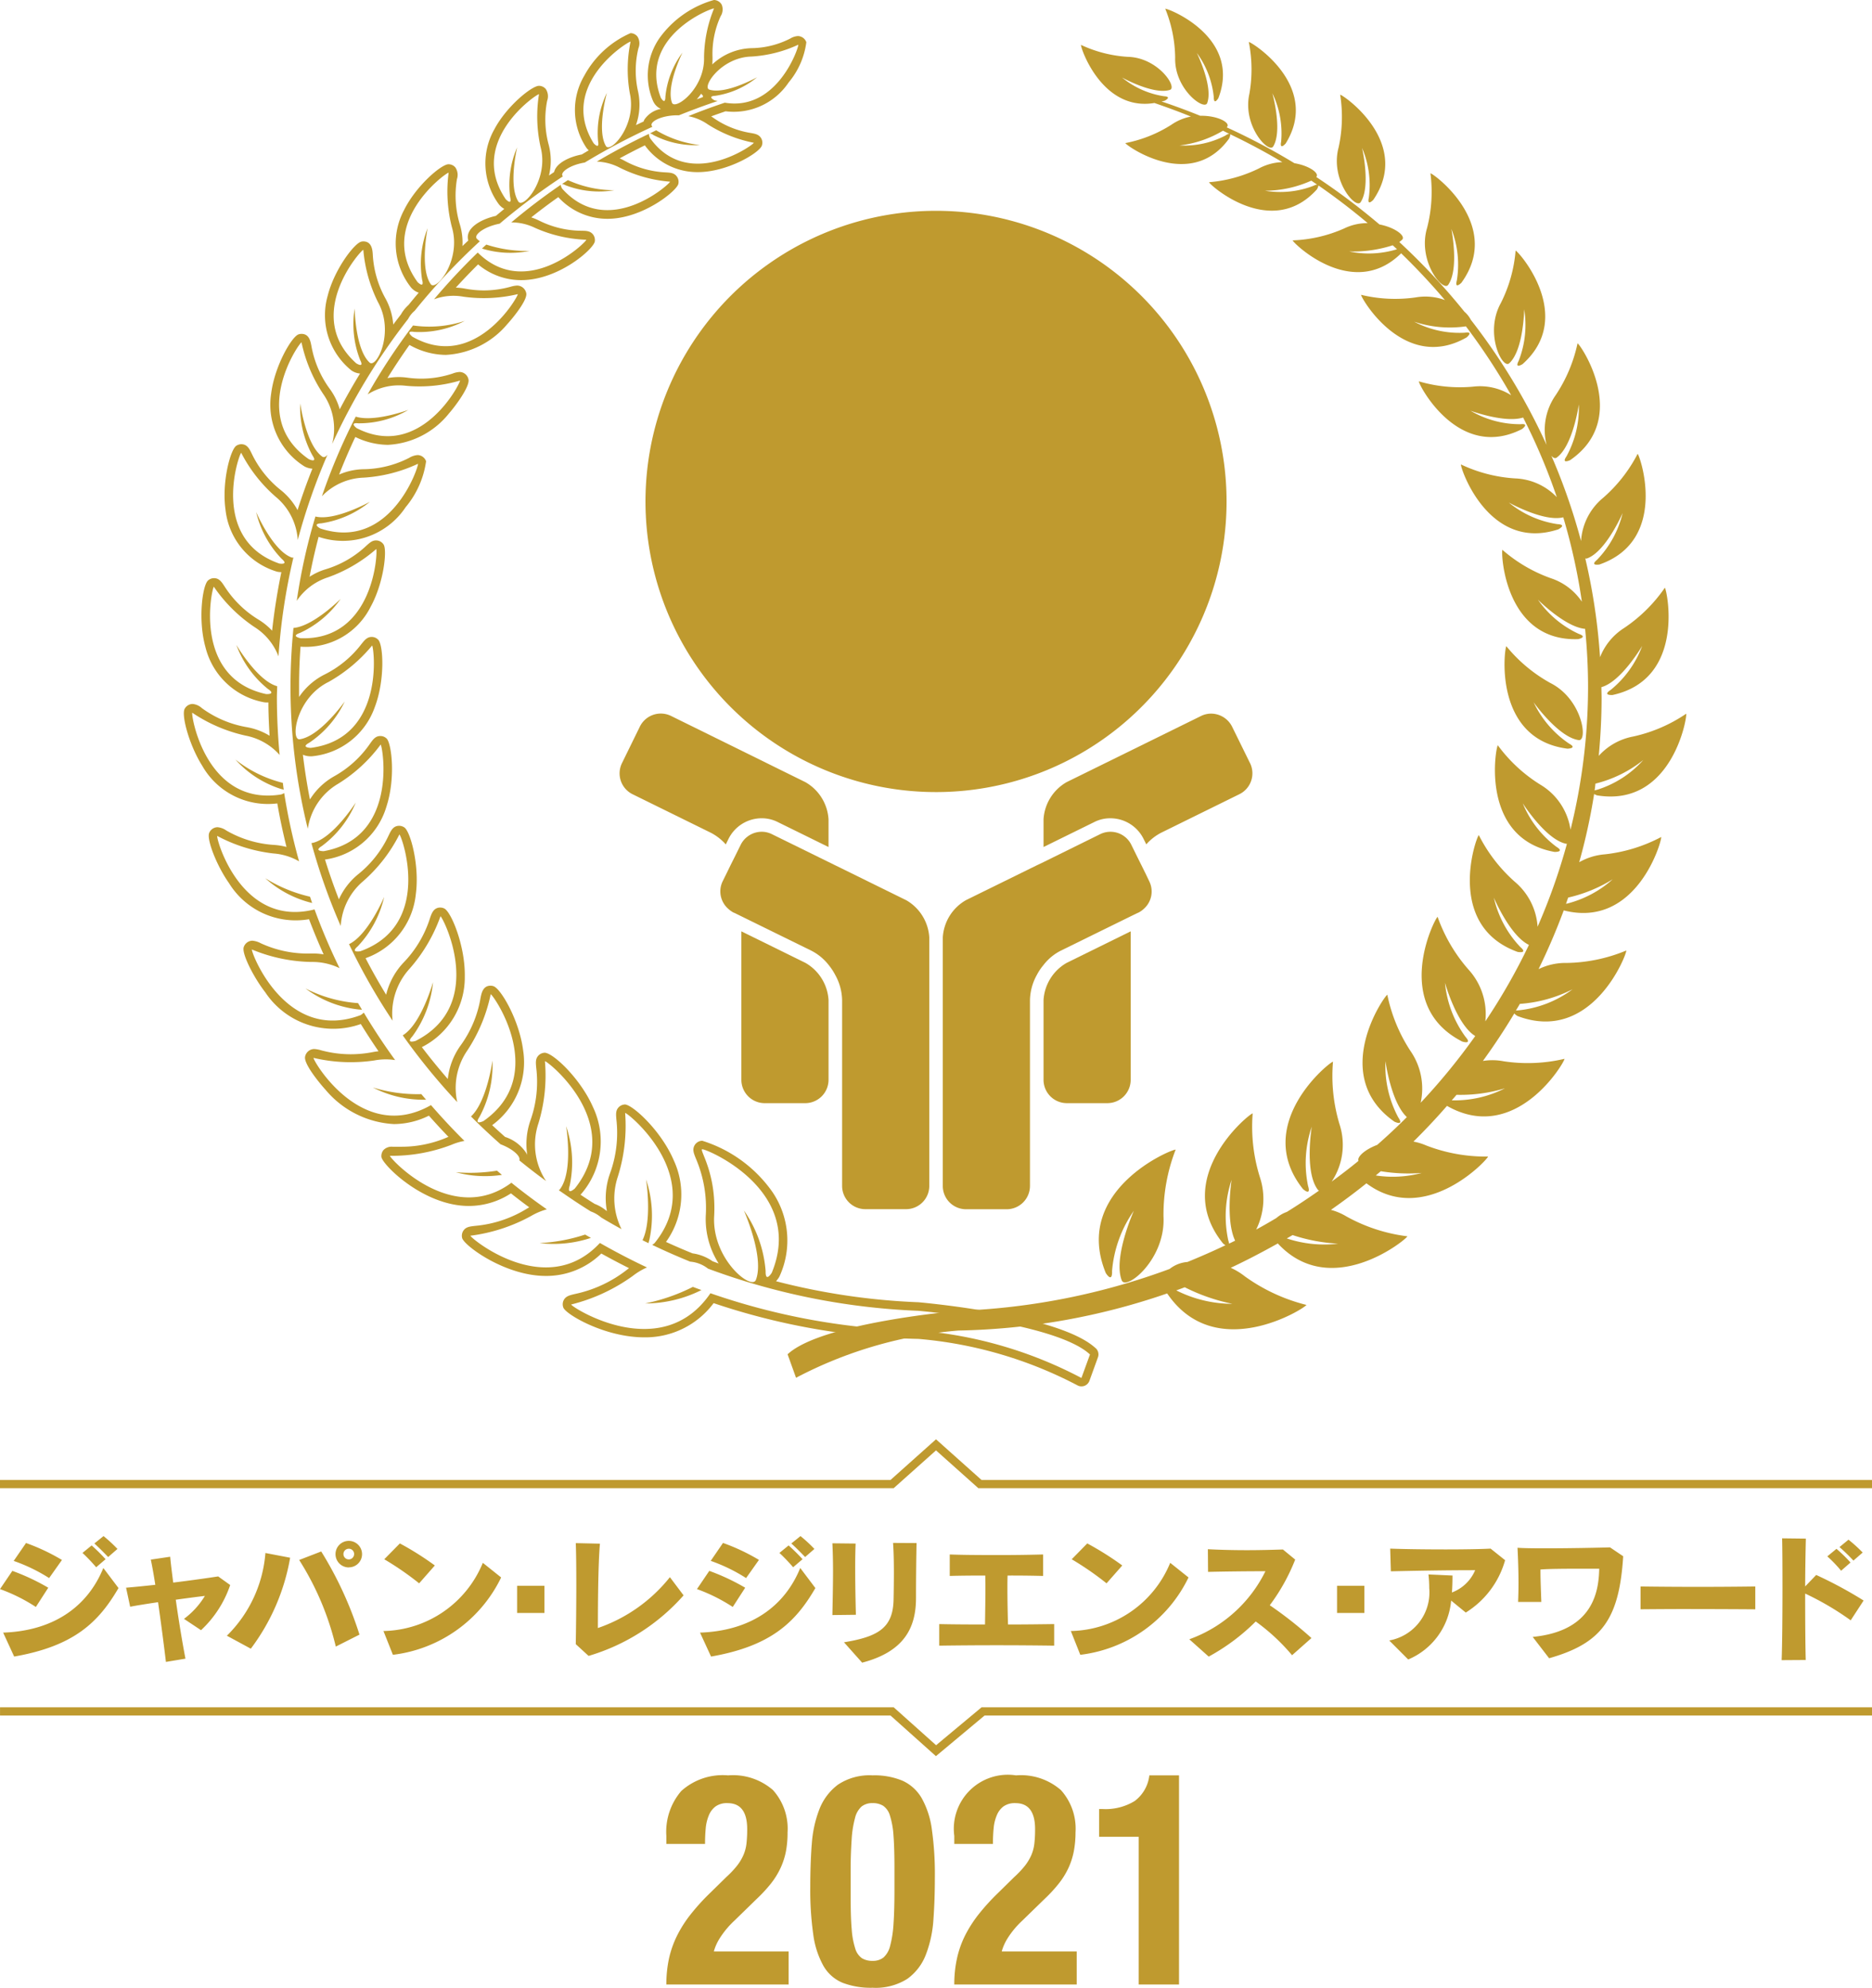 <svg xmlns="http://www.w3.org/2000/svg" width="118.923" height="126.231" viewBox="0 0 118.923 126.231"><g><g fill="#bf9a2f"><path d="M42.331 126.026a7.741 7.741 0 01.169-1.651 6.339 6.339 0 01.518-1.462 7.747 7.747 0 01.873-1.36 13.661 13.661 0 011.221-1.341l1.035-1.015a6.087 6.087 0 00.687-.73 3.124 3.124 0 00.4-.675 2.575 2.575 0 00.189-.732 8.031 8.031 0 00.044-.9q0-1.651-1.248-1.651a1.227 1.227 0 00-.757.207 1.326 1.326 0 00-.429.564 2.739 2.739 0 00-.2.823c-.03.315-.044.646-.044.995h-2.458v-.507a3.973 3.973 0 01.947-2.851 3.93 3.93 0 012.976-.994 3.866 3.866 0 012.854.937 3.666 3.666 0 01.923 2.685 6.391 6.391 0 01-.1 1.19 4.611 4.611 0 01-.34 1.059 4.99 4.99 0 01-.605.985 9.227 9.227 0 01-.91.985l-1.425 1.389a5.592 5.592 0 00-.892 1.059 3.135 3.135 0 00-.411.892H50.1v2.1zm9.236-8.854a7.483 7.483 0 01.481-2.261 3.55 3.55 0 011.186-1.576 3.616 3.616 0 012.2-.59 4.624 4.624 0 011.914.346 2.711 2.711 0 011.213 1.116 5.559 5.559 0 01.641 2 20.14 20.14 0 01.187 2.992c0 .926-.027 1.816-.089 2.664a7.5 7.5 0 01-.481 2.263 3.367 3.367 0 01-1.186 1.546 3.755 3.755 0 01-2.2.561 5 5 0 01-1.909-.317 2.516 2.516 0 01-1.222-1.088 5.631 5.631 0 01-.641-2 20.1 20.1 0 01-.187-2.992q0-1.389.089-2.664m2.541 5.3a5.132 5.132 0 00.223 1.257 1.155 1.155 0 00.427.627 1.249 1.249 0 00.679.169 1.073 1.073 0 00.694-.214 1.445 1.445 0 00.419-.732 6.984 6.984 0 00.215-1.38q.061-.862.061-2.137v-1.444q0-1.26-.061-2.055a5.282 5.282 0 00-.224-1.257 1.145 1.145 0 00-.429-.627 1.229 1.229 0 00-.675-.171 1.082 1.082 0 00-.7.216 1.429 1.429 0 00-.417.733 6.617 6.617 0 00-.214 1.377 29.17 29.17 0 00-.062 2.14v1.443c0 .837.018 1.524.062 2.055m6.521 3.554a7.612 7.612 0 01.171-1.651 6.24 6.24 0 01.515-1.462 8.053 8.053 0 01.874-1.36 13.933 13.933 0 011.222-1.341l1.033-1.015a5.929 5.929 0 00.687-.73 3.177 3.177 0 00.4-.675 2.641 2.641 0 00.187-.732 8.031 8.031 0 00.044-.9q0-1.651-1.246-1.651a1.233 1.233 0 00-.759.207 1.314 1.314 0 00-.427.564 2.68 2.68 0 00-.2.823 9.871 9.871 0 00-.045.995h-2.456v-.507a3.431 3.431 0 013.923-3.845 3.859 3.859 0 012.853.937 3.659 3.659 0 01.926 2.685 6.383 6.383 0 01-.107 1.19 4.606 4.606 0 01-.338 1.059 5 5 0 01-.607.985 9.179 9.179 0 01-.907.985l-1.428 1.389a5.592 5.592 0 00-.892 1.059 3.243 3.243 0 00-.41.892H68.4v2.1zm11.713-9.379h-2.513v-1.763h.232a3.539 3.539 0 002.024-.507 2.357 2.357 0 00.935-1.631H74.9v13.28h-2.564zM14.93 48.208a6.562 6.562 0 002.933 1.9.7.7 0 01.162.046c-.023-.144-.036-.292-.057-.438a7.948 7.948 0 01-3.038-1.5m1.931 7.566a6.834 6.834 0 002.97 1.563c-.05-.135-.089-.265-.137-.4a9.3 9.3 0 01-2.833-1.166M33.66 15.932a8.136 8.136 0 01-2.764-.4c-.092.082-.185.164-.276.253a6.126 6.126 0 003.04.144m5.36-3.848a7.176 7.176 0 01-2.944-.643c-.126.086-.247.166-.372.248a.538.538 0 01.21.073 5.887 5.887 0 003.106.322m5.423-2.872a6.909 6.909 0 01-2.758-.935c-.136.063-.262.134-.4.2a.435.435 0 01.221.1 5.717 5.717 0 002.936.639m-25.035 53.56a6.891 6.891 0 003.417 1.339 1.248 1.248 0 01.173.016c-.08-.142-.166-.281-.249-.424a8.679 8.679 0 01-3.341-.931m21.577 20.003a7.969 7.969 0 003.576-.851c-.183-.064-.363-.134-.545-.2a12.008 12.008 0 01-3.031 1.052m.216-3.828a1.2 1.2 0 01.05-.2 7.255 7.255 0 00-.207-3.848s.406 2.557-.226 3.859c.125.066.255.125.383.189m-12.23-4.503a7.127 7.127 0 002.918.165c-.108-.089-.21-.178-.317-.267a10.783 10.783 0 01-2.6.1m-5.284-5.383a6.989 6.989 0 003.38.775c-.1-.116-.2-.232-.3-.353a9.643 9.643 0 01-3.079-.422"/><path d="M69.61 85.625C67.341 83.5 58.744 82.738 58.354 82.7a42.6 42.6 0 01-9.054-1.335 1.813 1.813 0 00.194-.26l.039-.076a5.47 5.47 0 00-.466-5.335 8.549 8.549 0 00-4.45-3.248.678.678 0 00-.12.012.583.583 0 00-.379.287c-.139.263-.048.488.091.833a7.958 7.958 0 01.627 3.626 5.235 5.235 0 00.819 3.034c-.13-.046-.258-.094-.388-.142a2.9 2.9 0 00-1.272-.5c-.6-.242-1.15-.483-1.686-.727a5.151 5.151 0 00.5-5.167C42 71.8 40.21 70.182 39.711 70.14a.584.584 0 00-.415.183c-.19.208-.167.438-.137.785a7.515 7.515 0 01-.413 3.428 4.65 4.65 0 00-.192 2.374.361.361 0 00-.036-.023 2.544 2.544 0 00-.742-.435 35.34 35.34 0 01-.9-.582c.02-.018.038-.039.057-.059a5.1 5.1 0 00.734-5.513c-.789-1.793-2.5-3.408-3.054-3.444a.586.586 0 00-.415.185c-.187.207-.164.435-.132.78a7.327 7.327 0 01-.377 3.357 4.533 4.533 0 00-.191 2.18l-.03-.073a2.515 2.515 0 00-1.38-1.081 38.31 38.31 0 01-.823-.748 4.944 4.944 0 001.966-4.767c-.242-1.891-1.4-3.877-1.868-4.053a.58.58 0 00-.2-.036c-.486 0-.574.472-.636.782a7.142 7.142 0 01-1.272 3.02 4.439 4.439 0 00-.807 2.123 41.484 41.484 0 01-1.649-2.025A4.95 4.95 0 0029.527 62c.029-1.909-.842-4.048-1.291-4.3a.592.592 0 00-.263-.066c-.426 0-.554.367-.663.694a7.159 7.159 0 01-1.679 2.807 4.505 4.505 0 00-1.1 2.035c-.461-.755-.9-1.531-1.307-2.32a4.825 4.825 0 003.191-4.06c.246-1.831-.34-3.971-.721-4.238a.591.591 0 00-.333-.109c-.374 0-.518.29-.666.6a6.884 6.884 0 01-1.955 2.488 4.369 4.369 0 00-1.211 1.581q-.486-1.247-.883-2.528a.053.053 0 01.016 0 4.746 4.746 0 003.878-3.332c.606-1.834.337-4.017.029-4.343a.576.576 0 00-.4-.169c-.315 0-.467.212-.659.482a6.757 6.757 0 01-2.3 2.087 4.3 4.3 0 00-1.521 1.462q-.277-1.417-.447-2.842a1.2 1.2 0 00.483.1.577.577 0 00.083 0 4.7 4.7 0 004.005-3.134c.641-1.688.547-3.889.221-4.261a.571.571 0 00-.415-.185c-.3 0-.456.2-.657.45a6.688 6.688 0 01-2.356 1.943A4.263 4.263 0 0019 44.26v-.68c0-.81.028-1.64.092-2.513a4.6 4.6 0 004.45-2.525c.834-1.513 1.065-3.586.828-3.962a.579.579 0 00-.475-.262c-.244 0-.394.134-.62.337a6.527 6.527 0 01-2.594 1.5 3.946 3.946 0 00-1.015.474c.162-.86.356-1.708.575-2.536a4.787 4.787 0 005.527-1.882 5.8 5.8 0 001.3-2.917.585.585 0 00-.54-.395 1.209 1.209 0 00-.532.176 6.525 6.525 0 01-2.906.723 4.065 4.065 0 00-1.548.34c.317-.81.661-1.608 1.031-2.388a4.8 4.8 0 002.066.5 5.306 5.306 0 003.887-2c.46-.525 1.3-1.69 1.24-2.128a.587.587 0 00-.57-.5 1.438 1.438 0 00-.44.1 6.308 6.308 0 01-1.984.324 6.614 6.614 0 01-.913-.064 3.968 3.968 0 00-1.247.03q.671-1.079 1.4-2.108a4.741 4.741 0 002.309.634 5.476 5.476 0 003.916-1.966c.264-.285 1.238-1.448 1.2-1.918a.6.6 0 00-.579-.52 1.684 1.684 0 00-.417.075 6.4 6.4 0 01-1.693.235 6.639 6.639 0 01-1.206-.114 3.937 3.937 0 00-.584-.064q.691-.759 1.414-1.476a4.239 4.239 0 002.737 1c2.37 0 4.58-1.955 4.676-2.45a.582.582 0 00-.114-.454c-.18-.221-.415-.226-.712-.232a6.1 6.1 0 01-2.732-.655 3.723 3.723 0 00-.477-.194q.849-.674 1.717-1.286a4.222 4.222 0 003.118 1.377c2.245 0 4.405-1.772 4.507-2.214a.575.575 0 00-.092-.469c-.166-.231-.4-.247-.7-.265a6 6 0 01-2.645-.75c-.1-.053-.192-.1-.29-.142a42.077 42.077 0 011.6-.825 4.121 4.121 0 003.361 1.7c1.884 0 3.9-1.215 4.072-1.681a.566.566 0 00-.041-.467c-.142-.244-.379-.288-.653-.336a5.732 5.732 0 01-2.438-1c-.029-.018-.057-.039-.086-.057.3-.11.609-.217.914-.322A4.2 4.2 0 0050.1 5.237a4.974 4.974 0 001.124-2.555.58.58 0 00-.538-.392 1.061 1.061 0 00-.488.16 5.579 5.579 0 01-2.459.609 3.787 3.787 0 00-2.49 1.033 4.512 4.512 0 00.015-.47 5.765 5.765 0 01.511-2.582.809.809 0 00.078-.732.569.569 0 00-.365-.29.549.549 0 00-.135-.018A6.389 6.389 0 0041.9 2.413a4.143 4.143 0 00-.42 3.987.631.631 0 00.039.078.944.944 0 00.468.437 1.616 1.616 0 00-1.054.685.932.932 0 00-.046.116c-.162.073-.324.151-.486.228a3.916 3.916 0 00.135-2.128 5.987 5.987 0 01.021-2.751.808.808 0 00-.06-.741.566.566 0 00-.442-.219 6.136 6.136 0 00-2.936 2.7 4.3 4.3 0 00.13 4.573c.016.023.035.046.05.066.035.039.067.073.1.105-.148.085-.292.174-.438.26-.75.142-1.556.511-1.738 1.043a.537.537 0 00-.023.075l-.324.219a3.985 3.985 0 00-.017-1.946 6.136 6.136 0 01-.1-2.8.831.831 0 00-.089-.75.577.577 0 00-.429-.2c-.451 0-2.048 1.278-2.835 2.76a4.384 4.384 0 00.274 4.749c.016.02.032.043.052.064a1.188 1.188 0 00.306.244c-.18.146-.358.294-.534.442-.773.174-1.585.58-1.754 1.134a.713.713 0 000 .429c-.125.118-.251.237-.372.355a3.963 3.963 0 00-.159-1.354 6.329 6.329 0 01-.19-2.9.839.839 0 00-.107-.748.574.574 0 00-.435-.194c-.461.011-2.055 1.366-2.82 2.913a4.5 4.5 0 00.425 4.887.39.39 0 00.057.067 1.079 1.079 0 00.451.289 36.11 36.11 0 00-.647.78 2.351 2.351 0 00-.482.6c-.164.214-.33.429-.49.645a4.072 4.072 0 00-.5-1.671 6.416 6.416 0 01-.8-2.792c-.018-.265-.057-.819-.6-.819a.509.509 0 00-.13.016c-.445.107-1.711 1.763-2.133 3.433a4.5 4.5 0 001.451 4.7.544.544 0 00.068.053 1.105 1.105 0 00.536.189c-.454.743-.885 1.5-1.291 2.274a4.029 4.029 0 00-.625-1.289 6.546 6.546 0 01-1.177-2.753c-.059-.3-.146-.75-.627-.75a.554.554 0 00-.194.034c-.436.16-1.51 2-1.731 3.747a4.623 4.623 0 002.072 4.61.556.556 0 00.073.043 1.281 1.281 0 00.472.128 39.513 39.513 0 00-.942 2.63 4.2 4.2 0 00-1.051-1.261 6.586 6.586 0 01-1.871-2.35c-.139-.283-.285-.575-.652-.575a.607.607 0 00-.326.105c-.374.269-.924 2.322-.675 4.069a4.625 4.625 0 003.223 3.907.428.428 0 00.082.021 1.434 1.434 0 00.241.023 39.957 39.957 0 00-.588 3.718 4.094 4.094 0 00-.849-.694 6.676 6.676 0 01-2.187-2.142c-.178-.269-.331-.5-.657-.5a.57.57 0 00-.383.153c-.347.324-.641 2.486-.16 4.222a4.706 4.706 0 003.736 3.509 1.121 1.121 0 00.264.007c0 .679.03 1.377.076 2.116a4.172 4.172 0 00-1.44-.543 6.8 6.8 0 01-2.857-1.206 1.016 1.016 0 00-.593-.269.583.583 0 00-.511.321c-.208.443.319 2.338 1.12 3.6a4.8 4.8 0 004.771 2.395c.157.912.354 1.838.584 2.766a4.074 4.074 0 00-.794-.13 6.915 6.915 0 01-3.029-.916 1.127 1.127 0 00-.561-.208.579.579 0 00-.531.374c-.158.436.5 2.1 1.257 3.168a4.976 4.976 0 005.09 2.3q.432 1.137.926 2.233a4.2 4.2 0 00-.688-.057l-.3.005a7.12 7.12 0 01-3.006-.655 1.367 1.367 0 00-.534-.162.592.592 0 00-.552.427c-.111.442.66 1.934 1.369 2.844a5.192 5.192 0 006.074 2.021c.358.584.736 1.161 1.124 1.729a4.993 4.993 0 00-.367.055 7.392 7.392 0 01-1.4.136A7.261 7.261 0 0120.4 66.7a1.869 1.869 0 00-.442-.082.6.6 0 00-.582.518c-.043.5 1.008 1.747 1.293 2.057a6.093 6.093 0 004.357 2.192 5.063 5.063 0 002.221-.534c.433.488.844.933 1.241 1.344a.1.1 0 01-.025.011 7.316 7.316 0 01-2.949.618h-.573a.716.716 0 00-.581.212.591.591 0 00-.13.438c.061.484 2.659 3.111 5.553 3.111a4.906 4.906 0 002.676-.8c.365.29.75.584 1.163.887-.055.028-.107.06-.162.092a7.51 7.51 0 01-3.271 1.085c-.358.041-.593.066-.755.31a.582.582 0 00-.073.47c.144.486 2.721 2.4 5.313 2.4a4.994 4.994 0 003.526-1.423c.591.328 1.18.639 1.759.928l-.089.069a8.049 8.049 0 01-3.33 1.569c-.36.084-.6.141-.732.4a.581.581 0 00-.018.474c.184.44 2.643 1.882 5.134 1.882a5.4 5.4 0 004.411-2.172 43.366 43.366 0 0013.014 2.272 26.513 26.513 0 0110.084 2.942.536.536 0 00.269.073.572.572 0 00.185-.032.542.542 0 00.321-.321l.541-1.492a.535.535 0 00-.137-.577m-24.243-8.387c.151-2.733-.953-4.208-.761-4.249.221-.053 6.582 2.593 4.422 7.839 0 0-.408.673-.392-.1a7.738 7.738 0 00-1.382-3.855s1.327 2.981.761 4.416c-.269.68-2.794-1.325-2.648-4.053M20.85 43.32a9.843 9.843 0 002.79-2.326c.125.143.841 5.893-3.9 6.5 0 0-.666-.02-.091-.328a6.494 6.494 0 002.251-2.619s-1.567 2.217-2.858 2.4c-.6.087-.248-2.6 1.811-3.631M41.98 6.206C40.493 2.324 45.2.5 45.36.538a8.454 8.454 0 00-.634 3.1c.06 2-1.854 3.385-2.037 2.885-.387-1.067.666-3.182.666-3.182a5.6 5.6 0 00-1.085 2.8c0 .568-.29.066-.29.066m2.678-.134a.534.534 0 00-.007.095l-.388.139a3.657 3.657 0 00.281-.358.584.584 0 00.114.124m-4.6-3.429a8.657 8.657 0 00-.046 3.287c.45 2.035-1.238 3.821-1.519 3.344-.6-1.013.06-3.378.06-3.378a5.836 5.836 0 00-.559 3.072c.107.577-.285.123-.285.123-2.277-3.679 2.173-6.457 2.349-6.448M34.241 5.98a8.953 8.953 0 00.1 3.355c.543 2.051-1.095 3.942-1.407 3.47-.657-1-.082-3.444-.082-3.444a6.012 6.012 0 00-.445 3.152c.141.586-.28.137-.28.137-2.477-3.645 1.938-6.67 2.116-6.67m-7.716 11.934c-2.675-3.686 1.789-6.943 1.973-6.948a9.113 9.113 0 00.206 3.456c.625 2.1-1.006 4.1-1.342 3.624-.711-1.015-.2-3.551-.2-3.551a6.229 6.229 0 00-.349 3.268c.162.6-.288.151-.288.151m-3.895 5.159c-3.394-3.034.269-7.166.449-7.21a9.184 9.184 0 00.935 3.333c1.063 1.92-.1 4.224-.538 3.827-.91-.842-.947-3.428-.947-3.428a6.21 6.21 0 00.349 3.268c.285.55-.248.21-.248.21M68.7 87.509A26.781 26.781 0 0058.388 84.5a42.921 42.921 0 01-13.256-2.372c-3.084 4.523-8.761.924-8.849.716a11.42 11.42 0 003.917-1.817 4.278 4.278 0 01.9-.538c-1.019-.479-2.016-1-2.99-1.554-3.387 3.652-8.168-.262-8.227-.46a10.824 10.824 0 003.861-1.257 4.2 4.2 0 01.993-.42 40.437 40.437 0 01-2.249-1.688c-3.723 2.774-7.694-1.514-7.719-1.71a10.545 10.545 0 003.914-.7 3.764 3.764 0 01.821-.246 41.815 41.815 0 01-2.125-2.274c-4.377 2.5-7.479-2.8-7.463-3a10.252 10.252 0 003.866.164 3.89 3.89 0 011.32-.023 40.771 40.771 0 01-1.991-3.015 1.1 1.1 0 01-.2.159c-4.755 1.793-6.959-3.971-6.909-4.167a10.327 10.327 0 003.784.792 3.924 3.924 0 011.786.394 38.766 38.766 0 01-1.59-3.731c-4.668 1.186-6.251-4.48-6.183-4.667a9.949 9.949 0 003.573 1.114 3.81 3.81 0 011.628.5 38.46 38.46 0 01-.947-4.336 1.012 1.012 0 01-.184.087c-4.77.777-5.737-5.014-5.655-5.189a9.846 9.846 0 003.383 1.453 3.87 3.87 0 012.167 1.227 39.702 39.702 0 01-.174-3.615c0-.251.014-.5.019-.749-1.257-.337-2.594-2.622-2.594-2.622a6.449 6.449 0 002.01 2.8c.543.359-.119.322-.119.322-4.673-1.015-3.46-6.687-3.321-6.817a9.6 9.6 0 002.58 2.559 3.793 3.793 0 011.526 1.859 38.675 38.675 0 01.949-6.277.162.162 0 01-.117 0c-1.2-.44-2.251-2.883-2.251-2.883a6.387 6.387 0 001.62 2.967c.485.413-.156.3-.156.3-4.42-1.547-2.566-6.918-2.413-7.03a9.4 9.4 0 002.2 2.8 3.87 3.87 0 011.392 2.737 39.077 39.077 0 011.89-5.417c-.111.139-.23.192-.333.121-1.04-.739-1.4-3.38-1.4-3.38a6.374 6.374 0 00.775 3.3c.358.524-.232.241-.232.241-3.851-2.661-.639-7.351-.461-7.417a9.407 9.407 0 001.38 3.282A3.862 3.862 0 0121.1 28.2a39.733 39.733 0 014.829-7.947 1.66 1.66 0 01.413-.515 40.728 40.728 0 014.14-4.416 1.3 1.3 0 01-.181-.153c-.244-.239.445-.775 1.442-.965a41.524 41.524 0 014.019-3.006h-.005c-.221-.239.438-.721 1.392-.876a42.226 42.226 0 014.3-2.272.112.112 0 01-.029-.034c-.21-.278.643-.723 1.712-.693.808-.326 1.627-.63 2.457-.906-.069-.018-.132-.025-.2-.047 0 0-.5-.256.053-.286A5.465 5.465 0 0048.1 4.906s-1.993 1.113-3.038.785c-.492-.153.753-2.062 2.689-2.1a8.248 8.248 0 002.963-.753c.039.146-1.327 4.247-4.669 3.683a38.73 38.73 0 00-2.319.856 3.2 3.2 0 011.229.515 8.4 8.4 0 002.935 1.175c-.057.157-4.171 3.084-6.593-.294 0 0-.1-.2-.062-.276a41.088 41.088 0 00-3.321 1.765 3.415 3.415 0 011.483.4 8.7 8.7 0 003.17.876c-.041.173-3.955 3.667-6.847.451a.586.586 0 01-.1-.251q-1.632 1.119-3.138 2.386a3.416 3.416 0 011.5.344 8.72 8.72 0 003.267.758c-.032.175-3.823 3.854-6.9.812q-1.464 1.416-2.776 2.969a3.541 3.541 0 011.861-.166 9.334 9.334 0 003.46-.162c.014.18-2.75 4.961-6.7 2.7 0 0-.493-.4.118-.3a6.234 6.234 0 003.214-.7 7.2 7.2 0 01-3.287.29 39.064 39.064 0 00-2.883 4.377 3.708 3.708 0 012.423-.548 9.1 9.1 0 003.444-.33c.022.182-2.507 5.09-6.56 3.024 0 0-.511-.374.109-.31a6.175 6.175 0 003.168-.851s-2.164.8-3.341.427a37.966 37.966 0 00-2.149 5.056 3.86 3.86 0 012.65-1.181 9.538 9.538 0 003.453-.88c.05.18-1.745 5.574-6.195 4.112 0 0-.579-.3.055-.331a6.376 6.376 0 003.087-1.368s-2.226 1.24-3.462.935a36.9 36.9 0 00-1.186 5.355 3.788 3.788 0 011.975-1.489 9.483 9.483 0 003.074-1.8c.1.16-.134 5.839-4.814 5.663 0 0-.641-.127-.037-.333a6.382 6.382 0 002.593-2.169s-1.735 1.745-3 1.85a38.38 38.38 0 00-.189 3.7 37.585 37.585 0 001.1 9.055 3.979 3.979 0 011.921-2.856 9.646 9.646 0 002.707-2.493c.134.14 1.14 5.922-3.618 6.77 0 0-.675.011-.111-.331a6.573 6.573 0 002.147-2.755s-1.481 2.319-2.774 2.568h-.043a38.016 38.016 0 001.863 5.271 4.045 4.045 0 011.433-2.854 9.842 9.842 0 002.294-2.96c.164.114 2.158 5.748-2.479 7.415 0 0-.675.123-.164-.315a6.733 6.733 0 001.676-3.134s-1.024 2.422-2.233 3a39.267 39.267 0 002.767 4.861 4.221 4.221 0 011.079-3.3 10.231 10.231 0 001.964-3.332c.18.1 2.958 5.606-1.572 7.912 0 0-.675.221-.208-.294a6.927 6.927 0 001.307-3.436s-.745 2.664-1.925 3.38a40.165 40.165 0 003.463 4.24 4.174 4.174 0 01.641-3.28 10.281 10.281 0 001.484-3.572c.192.071 3.707 5.141-.458 8.054 0 0-.639.31-.253-.265a6.907 6.907 0 00.823-3.574s-.351 2.61-1.364 3.547c.607.611 1.236 1.2 1.88 1.768.791.3 1.293.766 1.19 1.021.552.454 1.122.89 1.7 1.314a4.2 4.2 0 01-.49-3.649 10.455 10.455 0 00.417-3.962c.215.016 5.162 3.994 1.9 8.083 0 0-.538.491-.324-.189a7.13 7.13 0 00-.23-3.77s.476 2.885-.4 4.016a.16.16 0 01-.071.048c.669.466 1.344.922 2.039 1.353a2.045 2.045 0 01.66.385c.426.256.855.5 1.291.739a4.375 4.375 0 01-.231-3.341 10.763 10.763 0 00.461-4.039c.217.02 5.228 4.123 1.868 8.27a1.463 1.463 0 01-.148.109c.789.379 1.594.732 2.411 1.065a2.109 2.109 0 011.135.445 43.147 43.147 0 0013.352 2.676s8.752.75 10.912 2.775z"/><path d="M34.282 78.942a7.486 7.486 0 003.257-.33c-.126-.073-.249-.139-.368-.21a10.959 10.959 0 01-2.889.54m15.752 7.064l.536 1.49a26.841 26.841 0 0110.318-3 42.938 42.938 0 0013.259-2.356c3.079 4.53 8.761.938 8.847.73a11.431 11.431 0 01-3.916-1.817 4.268 4.268 0 00-.892-.541c1.02-.479 2.014-1 2.99-1.546 3.381 3.653 8.17-.251 8.23-.454a10.681 10.681 0 01-3.864-1.257 3.839 3.839 0 00-.99-.422c.771-.541 1.524-1.1 2.253-1.686 3.716 2.778 7.694-1.5 7.726-1.7a10.476 10.476 0 01-3.919-.7 3.731 3.731 0 00-.819-.25 41.422 41.422 0 002.131-2.268c4.372 2.5 7.479-2.787 7.465-2.988a10.19 10.19 0 01-3.866.156 3.78 3.78 0 00-1.318-.021q1.061-1.461 1.993-3.015a.945.945 0 00.205.162c4.751 1.8 6.959-3.964 6.911-4.161a10.215 10.215 0 01-3.786.79 3.906 3.906 0 00-1.788.394 40.534 40.534 0 001.6-3.731c4.662 1.19 6.255-4.473 6.191-4.66a9.953 9.953 0 01-3.584 1.1 3.923 3.923 0 00-1.624.5 37.665 37.665 0 00.947-4.33 1.07 1.07 0 00.185.085c4.774.782 5.745-5.007 5.663-5.184a9.636 9.636 0 01-3.38 1.45 3.913 3.913 0 00-2.174 1.225c.112-1.193.178-2.4.18-3.615 0-.251-.009-.5-.013-.748 1.254-.336 2.593-2.619 2.593-2.619a6.507 6.507 0 01-2.009 2.8c-.543.353.118.319.118.319 4.669-1.008 3.467-6.68 3.33-6.813a9.691 9.691 0 01-2.588 2.557 3.879 3.879 0 00-1.529 1.854 38.459 38.459 0 00-.937-6.274.171.171 0 00.116 0c1.2-.436 2.256-2.881 2.256-2.881a6.389 6.389 0 01-1.624 2.968c-.488.41.153.3.153.3 4.422-1.539 2.577-6.915 2.424-7.027a9.433 9.433 0 01-2.2 2.8 3.854 3.854 0 00-1.394 2.737 38.712 38.712 0 00-1.886-5.417c.116.137.235.189.333.121 1.04-.741 1.412-3.38 1.412-3.38a6.421 6.421 0 01-.782 3.293c-.359.525.232.244.232.244 3.855-2.657.646-7.351.468-7.417a9.491 9.491 0 01-1.382 3.282 3.855 3.855 0 00-.582 3.175 39.8 39.8 0 00-4.815-7.951 1.7 1.7 0 00-.41-.515 41.633 41.633 0 00-4.133-4.423c.061-.048.123-.1.18-.15.239-.238-.447-.776-1.444-.968a41.952 41.952 0 00-4.012-3.013c.219-.239-.44-.718-1.389-.876a41.388 41.388 0 00-4.3-2.276c.009-.014.023-.025.03-.036.205-.279-.644-.723-1.716-.7q-1.207-.489-2.452-.908c.069-.018.133-.025.2-.048 0 0 .493-.255-.05-.285a5.51 5.51 0 01-2.662-1.188s2 1.115 3.04.786c.5-.15-.748-2.059-2.684-2.1a8.231 8.231 0 01-2.963-.757C68.629 3 70 7.1 73.337 6.54c.78.269 1.558.554 2.317.862a3.249 3.249 0 00-1.229.513 8.4 8.4 0 01-2.935 1.172c.054.158 4.16 3.089 6.591-.287 0 0 .1-.2.064-.276a42.105 42.105 0 013.319 1.772 3.381 3.381 0 00-1.487.4 8.793 8.793 0 01-3.171.876c.041.169 3.953 3.666 6.85.459a.675.675 0 00.1-.254q1.627 1.127 3.131 2.393a3.362 3.362 0 00-1.5.34 8.844 8.844 0 01-3.269.755c.035.173 3.816 3.857 6.893.821a41.26 41.26 0 012.78 2.97 3.586 3.586 0 00-1.868-.167 9.238 9.238 0 01-3.457-.166c-.016.182 2.743 4.965 6.7 2.707 0 0 .491-.4-.118-.3a6.2 6.2 0 01-3.21-.7 7.164 7.164 0 003.287.295A40.152 40.152 0 0196 25.1a3.7 3.7 0 00-2.422-.545 9.224 9.224 0 01-3.444-.338c-.025.18 2.5 5.1 6.555 3.031 0 0 .511-.374-.1-.308a6.212 6.212 0 01-3.172-.857s2.166.8 3.343.433a37.767 37.767 0 012.14 5.057 3.869 3.869 0 00-2.639-1.191 9.378 9.378 0 01-3.451-.887c-.053.183 1.736 5.579 6.185 4.122 0 0 .582-.3-.057-.331a6.359 6.359 0 01-3.088-1.373s2.224 1.247 3.46.939a37.7 37.7 0 011.182 5.358 3.82 3.82 0 00-1.978-1.492 9.538 9.538 0 01-3.07-1.8c-.1.158.128 5.837 4.811 5.67 0 0 .638-.127.036-.335a6.418 6.418 0 01-2.593-2.173s1.735 1.749 3 1.856c.121 1.22.187 2.452.187 3.7a37.766 37.766 0 01-1.115 9.055 4 4 0 00-1.918-2.862 9.677 9.677 0 01-2.7-2.5c-.137.139-1.152 5.921 3.608 6.774 0 0 .671.013.112-.329a6.542 6.542 0 01-2.137-2.762s1.473 2.322 2.764 2.573a.15.15 0 00.043 0 38.244 38.244 0 01-1.863 5.266A4.079 4.079 0 0096.234 56a9.919 9.919 0 01-2.289-2.965c-.165.112-2.167 5.745 2.467 7.417 0 0 .678.126.169-.312a6.7 6.7 0 01-1.681-3.134s1.022 2.422 2.229 3a38.323 38.323 0 01-2.771 4.856 4.189 4.189 0 00-1.077-3.3 10.254 10.254 0 01-1.955-3.337c-.182.1-2.967 5.6 1.56 7.917 0 0 .671.219.21-.3a6.9 6.9 0 01-1.3-3.431s.741 2.664 1.922 3.383a40 40 0 01-3.466 4.235 4.2 4.2 0 00-.644-3.28 10.228 10.228 0 01-1.475-3.576c-.192.073-3.716 5.141.449 8.058 0 0 .636.31.249-.264a6.945 6.945 0 01-.817-3.579s.349 2.614 1.359 3.553q-.909.913-1.884 1.766c-.791.3-1.29.762-1.19 1.017-.552.452-1.12.887-1.7 1.312a4.213 4.213 0 00.493-3.652 10.634 10.634 0 01-.411-3.96c-.21.014-5.166 3.987-1.909 8.084 0 0 .538.49.326-.192a7.1 7.1 0 01.235-3.766s-.481 2.883.39 4.01a.149.149 0 00.071.05c-.669.47-1.346.922-2.044 1.353a2.035 2.035 0 00-.661.385c-.425.254-.851.5-1.289.737a4.379 4.379 0 00.233-3.341 10.723 10.723 0 01-.454-4.037c-.217.016-5.237 4.11-1.88 8.263 0 0 .071.059.149.11-.787.376-1.595.729-2.411 1.062a2.083 2.083 0 00-1.134.443 43.1 43.1 0 01-13.363 2.657s-8.75.741-10.907 2.764M78.088 8.5a.425.425 0 00-.223.1 5.689 5.689 0 01-2.931.637 6.935 6.935 0 002.757-.937c.135.066.263.134.4.2m5.579 3.222a.572.572 0 00-.212.071 5.867 5.867 0 01-3.1.319 7.2 7.2 0 002.945-.64l.369.25m5.077 4.106a6.1 6.1 0 01-3.04.141 8.188 8.188 0 002.767-.392c.088.082.18.164.273.251M101.3 50.2c.025-.144.038-.29.054-.436a7.914 7.914 0 003.041-1.5 6.557 6.557 0 01-2.933 1.89 1.1 1.1 0 00-.162.044M99.485 57.4c.043-.133.089-.265.137-.4a9.241 9.241 0 002.83-1.161 6.878 6.878 0 01-2.967 1.561M96.3 64.177c.084-.142.171-.281.251-.425a8.732 8.732 0 003.348-.926 6.928 6.928 0 01-3.421 1.335 1.48 1.48 0 00-.178.016m-4.076 5.7c.105-.114.207-.232.305-.351a9.7 9.7 0 003.082-.415 7.035 7.035 0 01-3.387.766M87.4 74.648l.319-.269a10.792 10.792 0 002.6.109 7.138 7.138 0 01-2.919.16m-5.652 4c.12-.075.248-.142.367-.214a11.047 11.047 0 002.892.547 7.541 7.541 0 01-3.259-.333m-3.67.328a.876.876 0 00-.048-.2 7.276 7.276 0 01.21-3.848s-.4 2.557.225 3.861a15.37 15.37 0 01-.387.187m-3.355 2.972c.182-.064.362-.132.54-.2a12.043 12.043 0 003.03 1.052 7.932 7.932 0 01-3.571-.856m-4.079-1.2a7.76 7.76 0 011.387-3.852s-1.334 2.978-.768 4.418c.266.677 2.794-1.325 2.652-4.053a11.387 11.387 0 01.771-4.247c-.226-.05-6.587 2.582-4.438 7.832 0 0 .412.675.4-.1M97.427 44.6S99 46.817 100.288 47c.6.089.25-2.6-1.807-3.631a9.625 9.625 0 01-2.787-2.331c-.13.143-.853 5.9 3.884 6.507 0 0 .664-.018.094-.326a6.559 6.559 0 01-2.245-2.619m-1.145-28.686a9.005 9.005 0 01-.937 3.33c-1.063 1.916.1 4.222.534 3.825.91-.837.949-3.426.949-3.426a6.243 6.243 0 01-.349 3.269c-.286.551.248.209.248.209 3.394-3.029-.267-7.166-.445-7.207m-3.444 2.044c2.673-3.684-1.781-6.948-1.966-6.952a9.174 9.174 0 01-.21 3.455c-.631 2.1 1 4.1 1.339 3.627.71-1.015.2-3.552.2-3.552a6.254 6.254 0 01.349 3.271c-.162.6.287.151.287.151m-5.592-5.272c2.484-3.644-1.932-6.671-2.108-6.671a9.028 9.028 0 01-.1 3.353c-.55 2.05 1.088 3.946 1.4 3.471.661-1 .091-3.444.091-3.444a6.025 6.025 0 01.431 3.155c-.134.584.288.136.288.136m-5.576-3.567c2.281-3.674-2.171-6.459-2.338-6.452a8.931 8.931 0 01.037 3.291c-.454 2.032 1.23 3.82 1.514 3.342.609-1.011-.054-3.378-.054-3.378a5.875 5.875 0 01.558 3.07c-.111.577.283.125.283.125M77.4 6.232C78.889 2.347 74.188.52 74.026.557a8.515 8.515 0 01.629 3.1c-.061 2 1.848 3.389 2.035 2.887.39-1.065-.659-3.182-.659-3.182a5.67 5.67 0 011.076 2.8c0 .566.292.069.292.069m-75.121 95.82A10.9 10.9 0 000 100.916l.785-1.157a13.668 13.668 0 012.281 1.07zM.9 105.2l-.7-1.52c3.221-.111 5.374-1.667 6.364-4.105l.964 1.275c-1.266 2.173-2.821 3.685-6.628 4.35m2.221-4.984A10.749 10.749 0 00.87 99.127l.783-1.138a12.866 12.866 0 012.283 1.077zm2.988-.687a11.328 11.328 0 00-.869-.91l.582-.476a11.4 11.4 0 01.885.875zm.762-.65c-.26-.269-.566-.581-.876-.86l.582-.469a9.249 9.249 0 01.885.816zm5.901 4.648l-1.084-.721a5.079 5.079 0 001.328-1.457c-.5.059-1.164.146-1.85.242.182 1.286.417 2.719.616 3.743l-1.241.207a172.534 172.534 0 00-.5-3.793c-.677.1-1.311.2-1.772.288l-.26-1.209c.433-.034 1.1-.1 1.857-.183-.1-.641-.2-1.2-.286-1.6l1.232-.183c.034.392.1.928.192 1.642 1.129-.139 2.265-.3 2.855-.392l.764.547a6.967 6.967 0 01-1.849 2.865m3.158 1.177l-1.519-.823a8.272 8.272 0 002.448-5.253l1.571.3a13.408 13.408 0 01-2.5 5.779m5.4-.136a17.991 17.991 0 00-2.326-5.5l1.4-.541a23.326 23.326 0 012.431 5.281zm.826-5.027a.843.843 0 11.842-.847.837.837 0 01-.841.842m0-1.182a.339.339 0 10.337.34.333.333 0 00-.337-.34m2.801 6.736l-.6-1.51a6.968 6.968 0 006.313-4.331l1.163.929a8.8 8.8 0 01-6.876 4.912m1.667-4.539a19.082 19.082 0 00-2.215-1.528l.99-1.006a18.886 18.886 0 012.222 1.4zm6.224.156h1.736v1.727h-1.736zm4.54 4.453l-.814-.746c.016-.919.034-2.388.034-3.724 0-1.1-.009-2.119-.034-2.692l1.535.034c-.112 1.259-.13 3.8-.13 5.358a10 10 0 004.575-3.23l.869 1.155a12.925 12.925 0 01-6.035 3.845m9.159-3.108a10.857 10.857 0 00-2.274-1.135l.783-1.157a13.742 13.742 0 012.281 1.07zm-1.379 3.149l-.7-1.52c3.22-.111 5.376-1.667 6.366-4.105l.962 1.275c-1.259 2.169-2.814 3.681-6.623 4.35m2.221-4.984a10.757 10.757 0 00-2.247-1.093l.78-1.138a12.777 12.777 0 012.284 1.077zm2.988-.687a11.328 11.328 0 00-.869-.91l.582-.476a11.582 11.582 0 01.885.875zm.762-.65c-.26-.269-.564-.581-.876-.86l.582-.469a8.89 8.89 0 01.884.816zm1.732 3.686c.019-.947.041-1.921.041-2.813 0-.643-.016-1.252-.041-1.744l1.476.016c-.018.442-.027.953-.027 1.5 0 .938.016 1.98.045 3.023zm5.312-1.077c0 1.875-.745 3.4-3.421 4.1l-1.154-1.294c2.242-.365 3.134-.953 3.152-2.778.009-.467.018-1.033.018-1.64s-.009-1.268-.052-1.893l1.492.009a181.22 181.22 0 00-.035 3.5m1.476 3.016v-1.37c.662.016 1.736.025 2.908.025.009-.7.025-1.554.025-2.361 0-.251-.007-.5-.007-.746-.869 0-1.692.007-2.258.025v-1.364c.687.028 1.736.037 2.806.037a98.23 98.23 0 003.125-.037v1.364a77.654 77.654 0 00-2.258-.025c-.01.276-.01.564-.01.858 0 .755.019 1.562.037 2.249 1.17 0 2.274-.016 2.933-.025v1.37a261.221 261.221 0 00-7.3 0m8.96.581l-.6-1.51a6.967 6.967 0 006.312-4.331l1.163.929a8.8 8.8 0 01-6.872 4.912m1.665-4.539a19.234 19.234 0 00-2.213-1.528l.988-1.006a19.157 19.157 0 012.224 1.4zm11.785 4.566a12.693 12.693 0 00-2.308-2.143 13.018 13.018 0 01-2.988 2.23l-1.232-1.1a8.646 8.646 0 004.836-4.322c-1.163 0-2.735.018-3.645.043l-.011-1.441c.643.036 1.537.062 2.474.062.767 0 1.563-.019 2.293-.044l.78.641a12.389 12.389 0 01-1.615 2.9 24.878 24.878 0 012.648 2.083zm2.858-4.41h1.736v1.727h-1.736zm8.177 1.701l-.929-.762a4.479 4.479 0 01-2.728 3.741l-1.206-1.207a3.1 3.1 0 002.543-3.325 7.665 7.665 0 00-.05-.869l1.526.07c0 .374-.009.73-.034 1.075a2.587 2.587 0 001.475-1.414c-1.945 0-3.784.036-5.355.07l-.043-1.441c.866.034 2.239.052 3.533.052 1.138 0 2.221-.018 2.846-.052l.921.736a5.735 5.735 0 01-2.5 3.326m5.296 2.901l-1.042-1.355c3.889-.381 4.192-2.944 4.226-4.331h-1.249c-.938 0-1.987.007-2.484.05v.148c0 .452.027 1.157.054 1.912h-1.475c.016-.4.025-.8.025-1.2 0-.746-.025-1.5-.062-2.24.383.028 1.017.035 1.754.035 1.458 0 3.289-.035 4.124-.06l.835.564c-.253 4.018-1.38 5.531-4.706 6.477m9.02-3.126c-1.234 0-2.422.009-3.211.016v-1.448a272.728 272.728 0 007.289 0v1.45a614.794 614.794 0 00-4.078-.016m10.139.716a18.126 18.126 0 00-2.893-1.7c0 1.571.01 3.325.037 4.219l-1.531.01c.037-.947.053-2.874.053-4.594 0-1.362-.007-2.605-.023-3.143l1.508.018a161.4 161.4 0 00-.044 3.038l.7-.73a26.6 26.6 0 013.013 1.624zm-.609-3.15a8.548 8.548 0 00-.876-.912l.581-.479a9.377 9.377 0 01.892.869zm.782-.643a11.945 11.945 0 00-.885-.86l.572-.469a9.5 9.5 0 01.9.816zm-58.286 12.418l-2.883-2.578H.002v-.524h56.772l2.694 2.408 2.888-2.408h56.567v.524H62.545l-3.088 2.578zm59.466-17.017H62.151l-2.689-2.401-2.69 2.401H0v-.524h56.574l2.888-2.58 2.889 2.58h56.572v.524z"/><path d="M77.92 31.844a18.457 18.457 0 11-18.456-18.456A18.456 18.456 0 0177.92 31.844"/><path d="M79.411 48.464l-1.141-2.32a1.5 1.5 0 00-1.332-.825 1.46 1.46 0 00-.645.153l-8.526 4.194a2.919 2.919 0 00-1.474 2.365v1.759l3.219-1.583a2.226 2.226 0 011.031-.242 2.352 2.352 0 012.1 1.3l.178.356a3.23 3.23 0 01.96-.746l4.954-2.439a1.478 1.478 0 00.676-1.977M66.293 63.51v5.066a1.482 1.482 0 001.474 1.48h2.582a1.482 1.482 0 001.48-1.48v-9.431l-4.062 2a2.923 2.923 0 00-1.474 2.365"/><path d="M72.77 55.466l-.267-.538-.249-.5-.381-.773a1.477 1.477 0 00-1.98-.682l-3.6 1.775-.433.207-.429.21-4.067 2a2.927 2.927 0 00-1.471 2.367v15.782a1.479 1.479 0 001.481 1.48h2.579a1.483 1.483 0 001.478-1.48v-11.8a3.453 3.453 0 01.429-1.586 3.5 3.5 0 01.433-.647 3.216 3.216 0 011.091-.906l4.443-2.183.433-.21.078-.034a1.571 1.571 0 00.351-.255 1.465 1.465 0 00.319-1.729zm-21.608 5.679l-4.065-2v9.432a1.484 1.484 0 001.478 1.48h2.58a1.484 1.484 0 001.48-1.48V63.51a2.923 2.923 0 00-1.473-2.365m-5.055-7.52l.175-.354a2.355 2.355 0 012.1-1.307 2.256 2.256 0 011.029.242l3.223 1.585v-1.758a2.92 2.92 0 00-1.476-2.365l-8.524-4.2a1.481 1.481 0 00-1.984.673l-1.136 2.319a1.476 1.476 0 00.671 1.978l4.956 2.438a3.28 3.28 0 01.963.746"/><path d="M57.559 57.163l-4.065-2-.431-.21-.426-.21-3.606-1.772a1.462 1.462 0 00-.646-.15 1.5 1.5 0 00-1.332.83l-.383.775-.251.5-.262.538-.244.495a1.456 1.456 0 00-.071 1.129 1.475 1.475 0 00.392.6 1.861 1.861 0 00.349.258l.08.031.433.213 4.444 2.182a3.313 3.313 0 011.1.906 3.758 3.758 0 01.426.648 3.424 3.424 0 01.431 1.585v11.8a1.478 1.478 0 001.48 1.478h2.582a1.477 1.477 0 001.476-1.478v-15.78a2.931 2.931 0 00-1.473-2.368"/></g></g></svg>